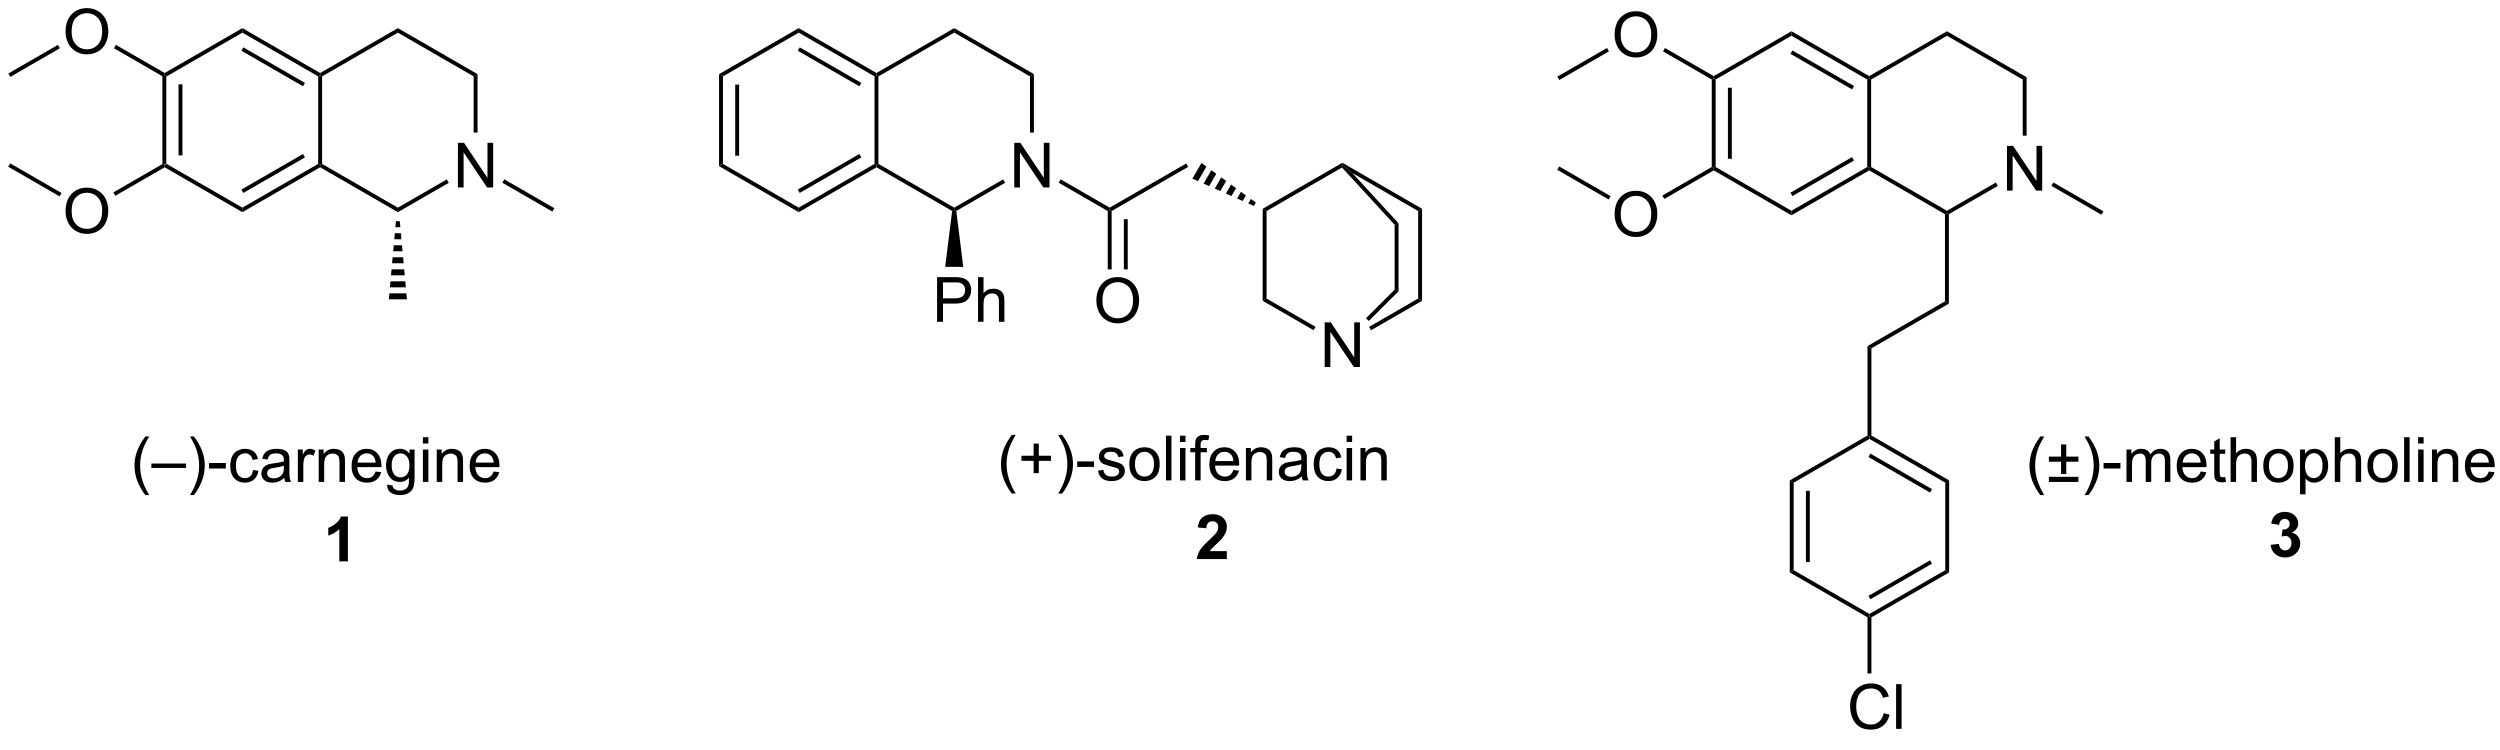 <?xml version="1.0" encoding="UTF-8"?>
<!DOCTYPE svg PUBLIC '-//W3C//DTD SVG 1.0//EN'
          'http://www.w3.org/TR/2001/REC-SVG-20010904/DTD/svg10.dtd'>
<svg stroke-dasharray="none" shape-rendering="auto" xmlns="http://www.w3.org/2000/svg" font-family="'Dialog'" text-rendering="auto" width="90" fill-opacity="1" color-interpolation="auto" color-rendering="auto" preserveAspectRatio="xMidYMid meet" font-size="12px" viewBox="0 0 90 27" fill="black" xmlns:xlink="http://www.w3.org/1999/xlink" stroke="black" image-rendering="auto" stroke-miterlimit="10" stroke-linecap="square" stroke-linejoin="miter" font-style="normal" stroke-width="1" height="27" stroke-dashoffset="0" font-weight="normal" stroke-opacity="1"
><!--Generated by the Batik Graphics2D SVG Generator--><defs id="genericDefs"
  /><g
  ><defs id="defs1"
    ><clipPath clipPathUnits="userSpaceOnUse" id="clipPath1"
      ><path d="M0.646 1.611 L330.314 1.611 L330.314 98.691 L0.646 98.691 L0.646 1.611 Z"
      /></clipPath
      ><clipPath clipPathUnits="userSpaceOnUse" id="clipPath2"
      ><path d="M114.555 99.046 L114.555 193.427 L435.057 193.427 L435.057 99.046 Z"
      /></clipPath
    ></defs
    ><g transform="scale(0.273,0.273) translate(-0.646,-1.611) matrix(1.029,0,0,1.029,-117.186,-100.268)"
    ><path d="M135.321 108.766 L135.571 108.621 L135.821 108.766 L135.821 119.977 L135.571 120.121 L135.321 119.977 ZM137.391 109.817 L137.391 118.926 L137.891 118.926 L137.891 109.817 Z" stroke="none" clip-path="url(#clipPath2)"
    /></g
    ><g transform="matrix(0.281,0,0,0.281,-32.168,-27.813)"
    ><path d="M135.571 120.41 L135.571 120.121 L135.821 119.977 L145.53 125.583 L145.53 126.16 Z" stroke="none" clip-path="url(#clipPath2)"
    /></g
    ><g transform="matrix(0.281,0,0,0.281,-32.168,-27.813)"
    ><path d="M145.53 126.16 L145.53 125.583 L155.24 119.977 L155.49 120.121 L155.49 120.41 ZM145.655 123.698 L153.545 119.143 L153.295 118.71 L145.405 123.265 Z" stroke="none" clip-path="url(#clipPath2)"
    /></g
    ><g transform="matrix(0.281,0,0,0.281,-32.168,-27.813)"
    ><path d="M155.74 119.977 L155.49 120.121 L155.24 119.977 L155.24 108.766 L155.49 108.621 L155.74 108.766 Z" stroke="none" clip-path="url(#clipPath2)"
    /></g
    ><g transform="matrix(0.281,0,0,0.281,-32.168,-27.813)"
    ><path d="M155.49 108.333 L155.49 108.621 L155.24 108.766 L145.53 103.16 L145.53 102.583 ZM153.545 109.6 L145.655 105.045 L145.405 105.478 L153.295 110.033 Z" stroke="none" clip-path="url(#clipPath2)"
    /></g
    ><g transform="matrix(0.281,0,0,0.281,-32.168,-27.813)"
    ><path d="M145.53 102.583 L145.53 103.16 L135.821 108.766 L135.571 108.621 L135.571 108.333 Z" stroke="none" clip-path="url(#clipPath2)"
    /></g
    ><g transform="matrix(0.281,0,0,0.281,-32.168,-27.813)"
    ><path d="M173.143 122.996 L173.143 117.27 L173.921 117.27 L176.929 121.765 L176.929 117.27 L177.656 117.27 L177.656 122.996 L176.877 122.996 L173.869 118.496 L173.869 122.996 L173.143 122.996 Z" stroke="none" clip-path="url(#clipPath2)"
    /></g
    ><g transform="matrix(0.281,0,0,0.281,-32.168,-27.813)"
    ><path d="M155.49 120.41 L155.49 120.121 L155.74 119.977 L165.449 125.583 L165.449 126.16 Z" stroke="none" clip-path="url(#clipPath2)"
    /></g
    ><g transform="matrix(0.281,0,0,0.281,-32.168,-27.813)"
    ><path d="M165.449 126.16 L165.449 125.583 L171.718 121.963 L171.968 122.397 Z" stroke="none" clip-path="url(#clipPath2)"
    /></g
    ><g transform="matrix(0.281,0,0,0.281,-32.168,-27.813)"
    ><path d="M175.658 115.962 L175.158 115.962 L175.158 108.766 L175.658 108.477 Z" stroke="none" clip-path="url(#clipPath2)"
    /></g
    ><g transform="matrix(0.281,0,0,0.281,-32.168,-27.813)"
    ><path d="M175.658 108.477 L175.158 108.766 L165.449 103.16 L165.449 102.583 Z" stroke="none" clip-path="url(#clipPath2)"
    /></g
    ><g transform="matrix(0.281,0,0,0.281,-32.168,-27.813)"
    ><path d="M165.449 102.583 L165.449 103.16 L155.74 108.766 L155.49 108.621 L155.49 108.333 Z" stroke="none" clip-path="url(#clipPath2)"
    /></g
    ><g transform="matrix(0.281,0,0,0.281,-32.168,-27.813)"
    ><path d="M178.833 122.388 L179.083 121.954 L185.493 125.655 L185.243 126.088 Z" stroke="none" clip-path="url(#clipPath2)"
    /></g
    ><g transform="matrix(0.281,0,0,0.281,-32.168,-27.813)"
    ><path d="M122.875 103.057 Q122.875 101.63 123.641 100.826 Q124.406 100.018 125.617 100.018 Q126.409 100.018 127.044 100.398 Q127.682 100.776 128.016 101.453 Q128.351 102.13 128.351 102.99 Q128.351 103.862 128 104.549 Q127.648 105.237 127.002 105.591 Q126.359 105.945 125.612 105.945 Q124.805 105.945 124.167 105.555 Q123.531 105.162 123.203 104.487 Q122.875 103.81 122.875 103.057 ZM123.656 103.068 Q123.656 104.104 124.211 104.701 Q124.768 105.294 125.609 105.294 Q126.463 105.294 127.016 104.693 Q127.57 104.091 127.57 102.987 Q127.57 102.287 127.333 101.766 Q127.096 101.245 126.641 100.958 Q126.187 100.669 125.62 100.669 Q124.815 100.669 124.234 101.224 Q123.656 101.776 123.656 103.068 Z" stroke="none" clip-path="url(#clipPath2)"
    /></g
    ><g transform="matrix(0.281,0,0,0.281,-32.168,-27.813)"
    ><path d="M135.571 108.333 L135.571 108.621 L135.321 108.766 L129.079 105.162 L129.329 104.729 Z" stroke="none" clip-path="url(#clipPath2)"
    /></g
    ><g transform="matrix(0.281,0,0,0.281,-32.168,-27.813)"
    ><path d="M122.875 126.057 Q122.875 124.63 123.641 123.826 Q124.406 123.018 125.617 123.018 Q126.409 123.018 127.044 123.398 Q127.682 123.776 128.016 124.453 Q128.351 125.13 128.351 125.99 Q128.351 126.862 128 127.549 Q127.648 128.237 127.002 128.591 Q126.359 128.945 125.612 128.945 Q124.805 128.945 124.167 128.555 Q123.531 128.161 123.203 127.487 Q122.875 126.81 122.875 126.057 ZM123.656 126.068 Q123.656 127.104 124.211 127.701 Q124.768 128.294 125.609 128.294 Q126.463 128.294 127.016 127.693 Q127.57 127.091 127.57 125.987 Q127.57 125.287 127.333 124.766 Q127.096 124.245 126.641 123.958 Q126.187 123.669 125.62 123.669 Q124.815 123.669 124.234 124.224 Q123.656 124.776 123.656 126.068 Z" stroke="none" clip-path="url(#clipPath2)"
    /></g
    ><g transform="matrix(0.281,0,0,0.281,-32.168,-27.813)"
    ><path d="M135.321 119.977 L135.571 120.121 L135.571 120.41 L129.244 124.063 L128.994 123.63 Z" stroke="none" clip-path="url(#clipPath2)"
    /></g
    ><g transform="matrix(0.281,0,0,0.281,-32.168,-27.813)"
    ><path d="M121.9 104.726 L122.15 105.159 L115.794 108.828 L115.544 108.395 Z" stroke="none" clip-path="url(#clipPath2)"
    /></g
    ><g transform="matrix(0.281,0,0,0.281,-32.168,-27.813)"
    ><path d="M122.359 123.705 L122.109 124.138 L115.528 120.338 L115.778 119.905 Z" stroke="none" clip-path="url(#clipPath2)"
    /></g
    ><g transform="matrix(0.281,0,0,0.281,-32.168,-27.813)"
    ><path d="M165.699 127.317 L165.769 128.087 L165.129 128.087 L165.199 127.317 ZM165.839 128.858 L165.909 129.628 L164.989 129.628 L165.059 128.858 ZM165.979 130.398 L166.049 131.169 L164.849 131.169 L164.919 130.398 ZM166.119 131.939 L166.189 132.709 L164.709 132.709 L164.779 131.939 ZM166.259 133.48 L166.329 134.25 L164.569 134.25 L164.639 133.48 ZM166.399 135.02 L166.469 135.791 L164.429 135.791 L164.499 135.02 ZM166.539 136.561 L166.609 137.331 L164.289 137.331 L164.359 136.561 Z" stroke="none" clip-path="url(#clipPath2)"
    /></g
    ><g transform="matrix(0.281,0,0,0.281,-32.168,-27.813)"
    ><path d="M133.094 162.405 Q132.51 161.671 132.107 160.687 Q131.706 159.7 131.706 158.645 Q131.706 157.715 132.008 156.864 Q132.359 155.877 133.094 154.895 L133.596 154.895 Q133.125 155.708 132.971 156.056 Q132.734 156.596 132.596 157.181 Q132.43 157.911 132.43 158.65 Q132.43 160.528 133.596 162.405 L133.094 162.405 ZM133.87 158.931 L133.87 158.364 L138.32 158.364 L138.32 158.931 L133.87 158.931 ZM139.324 162.405 L138.819 162.405 Q139.988 160.528 139.988 158.65 Q139.988 157.916 139.819 157.192 Q139.686 156.606 139.449 156.067 Q139.296 155.715 138.819 154.895 L139.324 154.895 Q140.059 155.877 140.41 156.864 Q140.71 157.715 140.71 158.645 Q140.71 159.7 140.306 160.687 Q139.902 161.671 139.324 162.405 ZM141.254 159.002 L141.254 158.293 L143.413 158.293 L143.413 159.002 L141.254 159.002 ZM146.897 159.2 L147.59 159.291 Q147.475 160.005 147.009 160.411 Q146.543 160.814 145.863 160.814 Q145.012 160.814 144.493 160.257 Q143.975 159.7 143.975 158.661 Q143.975 157.989 144.197 157.486 Q144.421 156.981 144.876 156.731 Q145.332 156.478 145.866 156.478 Q146.543 156.478 146.973 156.82 Q147.402 157.161 147.522 157.791 L146.84 157.895 Q146.741 157.478 146.493 157.268 Q146.246 157.056 145.894 157.056 Q145.363 157.056 145.03 157.437 Q144.699 157.817 144.699 158.643 Q144.699 159.478 145.019 159.859 Q145.34 160.236 145.855 160.236 Q146.269 160.236 146.546 159.984 Q146.824 159.728 146.897 159.2 ZM150.897 160.208 Q150.506 160.541 150.144 160.679 Q149.785 160.814 149.371 160.814 Q148.686 160.814 148.319 160.481 Q147.952 160.145 147.952 159.627 Q147.952 159.322 148.09 159.07 Q148.23 158.817 148.454 158.666 Q148.678 158.512 148.96 158.434 Q149.168 158.38 149.585 158.33 Q150.436 158.228 150.84 158.088 Q150.842 157.942 150.842 157.903 Q150.842 157.473 150.644 157.299 Q150.374 157.059 149.842 157.059 Q149.348 157.059 149.111 157.234 Q148.874 157.408 148.762 157.848 L148.074 157.755 Q148.168 157.314 148.381 157.043 Q148.598 156.77 149.004 156.624 Q149.41 156.478 149.944 156.478 Q150.475 156.478 150.806 156.603 Q151.139 156.728 151.296 156.918 Q151.452 157.106 151.514 157.395 Q151.551 157.575 151.551 158.043 L151.551 158.981 Q151.551 159.963 151.595 160.223 Q151.639 160.481 151.772 160.721 L151.038 160.721 Q150.928 160.502 150.897 160.208 ZM150.84 158.637 Q150.457 158.793 149.691 158.903 Q149.256 158.965 149.077 159.043 Q148.897 159.122 148.798 159.273 Q148.702 159.424 148.702 159.606 Q148.702 159.887 148.915 160.075 Q149.129 160.262 149.538 160.262 Q149.944 160.262 150.259 160.085 Q150.577 159.908 150.725 159.598 Q150.84 159.361 150.84 158.895 L150.84 158.637 ZM152.633 160.721 L152.633 156.572 L153.266 156.572 L153.266 157.2 Q153.508 156.76 153.711 156.619 Q153.917 156.478 154.164 156.478 Q154.518 156.478 154.885 156.705 L154.643 157.356 Q154.385 157.205 154.127 157.205 Q153.898 157.205 153.714 157.343 Q153.531 157.481 153.453 157.728 Q153.336 158.103 153.336 158.549 L153.336 160.721 L152.633 160.721 ZM155.305 160.721 L155.305 156.572 L155.937 156.572 L155.937 157.161 Q156.393 156.478 157.258 156.478 Q157.633 156.478 157.945 156.614 Q158.26 156.747 158.417 156.965 Q158.573 157.184 158.635 157.486 Q158.674 157.681 158.674 158.168 L158.674 160.721 L157.971 160.721 L157.971 158.197 Q157.971 157.768 157.888 157.554 Q157.807 157.34 157.599 157.215 Q157.391 157.088 157.109 157.088 Q156.659 157.088 156.333 157.374 Q156.008 157.658 156.008 158.455 L156.008 160.721 L155.305 160.721 ZM162.592 159.385 L163.319 159.473 Q163.147 160.111 162.681 160.463 Q162.217 160.814 161.496 160.814 Q160.585 160.814 160.051 160.255 Q159.519 159.692 159.519 158.681 Q159.519 157.635 160.059 157.056 Q160.598 156.478 161.457 156.478 Q162.288 156.478 162.814 157.046 Q163.342 157.611 163.342 158.637 Q163.342 158.7 163.34 158.825 L160.246 158.825 Q160.285 159.51 160.631 159.874 Q160.98 160.236 161.499 160.236 Q161.887 160.236 162.16 160.033 Q162.434 159.83 162.592 159.385 ZM160.285 158.247 L162.6 158.247 Q162.553 157.723 162.335 157.463 Q161.999 157.056 161.465 157.056 Q160.98 157.056 160.65 157.382 Q160.319 157.705 160.285 158.247 ZM164.073 161.064 L164.758 161.166 Q164.799 161.484 164.995 161.627 Q165.258 161.822 165.711 161.822 Q166.198 161.822 166.464 161.627 Q166.729 161.431 166.823 161.08 Q166.877 160.866 166.875 160.176 Q166.414 160.721 165.726 160.721 Q164.87 160.721 164.401 160.103 Q163.932 159.486 163.932 158.622 Q163.932 158.028 164.146 157.528 Q164.362 157.025 164.771 156.752 Q165.18 156.478 165.729 156.478 Q166.464 156.478 166.94 157.072 L166.94 156.572 L167.589 156.572 L167.589 160.158 Q167.589 161.127 167.391 161.53 Q167.195 161.937 166.766 162.171 Q166.339 162.405 165.714 162.405 Q164.971 162.405 164.513 162.07 Q164.057 161.736 164.073 161.064 ZM164.656 158.572 Q164.656 159.387 164.979 159.762 Q165.305 160.137 165.792 160.137 Q166.276 160.137 166.604 159.765 Q166.932 159.393 166.932 158.596 Q166.932 157.833 166.594 157.447 Q166.258 157.059 165.781 157.059 Q165.312 157.059 164.984 157.442 Q164.656 157.822 164.656 158.572 ZM168.655 155.801 L168.655 154.994 L169.358 154.994 L169.358 155.801 L168.655 155.801 ZM168.655 160.721 L168.655 156.572 L169.358 156.572 L169.358 160.721 L168.655 160.721 ZM170.43 160.721 L170.43 156.572 L171.062 156.572 L171.062 157.161 Q171.518 156.478 172.383 156.478 Q172.758 156.478 173.07 156.614 Q173.385 156.747 173.542 156.965 Q173.698 157.184 173.76 157.486 Q173.799 157.681 173.799 158.168 L173.799 160.721 L173.096 160.721 L173.096 158.197 Q173.096 157.768 173.013 157.554 Q172.932 157.34 172.724 157.215 Q172.516 157.088 172.234 157.088 Q171.784 157.088 171.458 157.374 Q171.133 157.658 171.133 158.455 L171.133 160.721 L170.43 160.721 ZM177.717 159.385 L178.444 159.473 Q178.272 160.111 177.806 160.463 Q177.342 160.814 176.621 160.814 Q175.71 160.814 175.176 160.255 Q174.644 159.692 174.644 158.681 Q174.644 157.635 175.184 157.056 Q175.723 156.478 176.582 156.478 Q177.413 156.478 177.939 157.046 Q178.467 157.611 178.467 158.637 Q178.467 158.7 178.465 158.825 L175.371 158.825 Q175.41 159.51 175.756 159.874 Q176.105 160.236 176.624 160.236 Q177.012 160.236 177.285 160.033 Q177.559 159.83 177.717 159.385 ZM175.41 158.247 L177.725 158.247 Q177.678 157.723 177.46 157.463 Q177.124 157.056 176.59 157.056 Q176.105 157.056 175.775 157.382 Q175.444 157.705 175.41 158.247 Z" stroke="none" clip-path="url(#clipPath2)"
    /></g
    ><g transform="matrix(0.281,0,0,0.281,-32.168,-27.813)"
    ><path d="M333.776 109.165 L334.026 109.021 L334.276 109.165 L334.276 120.376 L334.026 120.521 L333.776 120.376 ZM335.846 110.216 L335.846 119.326 L336.346 119.326 L336.346 110.216 Z" stroke="none" clip-path="url(#clipPath2)"
    /></g
    ><g transform="matrix(0.281,0,0,0.281,-32.168,-27.813)"
    ><path d="M334.026 120.809 L334.026 120.521 L334.276 120.376 L343.985 125.982 L343.985 126.559 Z" stroke="none" clip-path="url(#clipPath2)"
    /></g
    ><g transform="matrix(0.281,0,0,0.281,-32.168,-27.813)"
    ><path d="M343.985 126.559 L343.985 125.982 L353.695 120.376 L353.945 120.521 L353.945 120.809 ZM344.11 124.097 L352 119.542 L351.75 119.109 L343.86 123.664 Z" stroke="none" clip-path="url(#clipPath2)"
    /></g
    ><g transform="matrix(0.281,0,0,0.281,-32.168,-27.813)"
    ><path d="M354.195 120.376 L353.945 120.521 L353.695 120.376 L353.695 109.165 L353.945 109.021 L354.195 109.165 Z" stroke="none" clip-path="url(#clipPath2)"
    /></g
    ><g transform="matrix(0.281,0,0,0.281,-32.168,-27.813)"
    ><path d="M353.945 108.732 L353.945 109.021 L353.695 109.165 L343.985 103.559 L343.985 102.982 ZM352 109.999 L344.11 105.444 L343.86 105.877 L351.75 110.432 Z" stroke="none" clip-path="url(#clipPath2)"
    /></g
    ><g transform="matrix(0.281,0,0,0.281,-32.168,-27.813)"
    ><path d="M343.985 102.982 L343.985 103.559 L334.276 109.165 L334.026 109.021 L334.026 108.732 Z" stroke="none" clip-path="url(#clipPath2)"
    /></g
    ><g transform="matrix(0.281,0,0,0.281,-32.168,-27.813)"
    ><path d="M371.598 123.396 L371.598 117.669 L372.376 117.669 L375.384 122.164 L375.384 117.669 L376.111 117.669 L376.111 123.396 L375.332 123.396 L372.324 118.896 L372.324 123.396 L371.598 123.396 Z" stroke="none" clip-path="url(#clipPath2)"
    /></g
    ><g transform="matrix(0.281,0,0,0.281,-32.168,-27.813)"
    ><path d="M353.945 120.809 L353.945 120.521 L354.195 120.376 L363.904 125.982 L363.904 126.271 L363.654 126.415 Z" stroke="none" clip-path="url(#clipPath2)"
    /></g
    ><g transform="matrix(0.281,0,0,0.281,-32.168,-27.813)"
    ><path d="M364.154 126.415 L363.904 126.271 L363.904 125.982 L370.173 122.363 L370.423 122.796 Z" stroke="none" clip-path="url(#clipPath2)"
    /></g
    ><g transform="matrix(0.281,0,0,0.281,-32.168,-27.813)"
    ><path d="M374.113 116.361 L373.613 116.361 L373.613 109.165 L374.113 108.876 Z" stroke="none" clip-path="url(#clipPath2)"
    /></g
    ><g transform="matrix(0.281,0,0,0.281,-32.168,-27.813)"
    ><path d="M374.113 108.876 L373.613 109.165 L363.904 103.559 L363.904 102.982 Z" stroke="none" clip-path="url(#clipPath2)"
    /></g
    ><g transform="matrix(0.281,0,0,0.281,-32.168,-27.813)"
    ><path d="M363.904 102.982 L363.904 103.559 L354.195 109.165 L353.945 109.021 L353.945 108.732 Z" stroke="none" clip-path="url(#clipPath2)"
    /></g
    ><g transform="matrix(0.281,0,0,0.281,-32.168,-27.813)"
    ><path d="M377.288 122.787 L377.538 122.354 L383.948 126.054 L383.698 126.487 Z" stroke="none" clip-path="url(#clipPath2)"
    /></g
    ><g transform="matrix(0.281,0,0,0.281,-32.168,-27.813)"
    ><path d="M321.33 103.457 Q321.33 102.029 322.096 101.225 Q322.861 100.418 324.072 100.418 Q324.864 100.418 325.499 100.798 Q326.137 101.175 326.471 101.853 Q326.806 102.529 326.806 103.389 Q326.806 104.261 326.455 104.949 Q326.103 105.636 325.457 105.99 Q324.814 106.345 324.067 106.345 Q323.26 106.345 322.622 105.954 Q321.986 105.561 321.658 104.886 Q321.33 104.209 321.33 103.457 ZM322.111 103.467 Q322.111 104.504 322.666 105.1 Q323.223 105.694 324.064 105.694 Q324.918 105.694 325.471 105.092 Q326.025 104.49 326.025 103.386 Q326.025 102.686 325.788 102.165 Q325.551 101.644 325.096 101.358 Q324.642 101.069 324.075 101.069 Q323.27 101.069 322.689 101.623 Q322.111 102.175 322.111 103.467 Z" stroke="none" clip-path="url(#clipPath2)"
    /></g
    ><g transform="matrix(0.281,0,0,0.281,-32.168,-27.813)"
    ><path d="M334.026 108.732 L334.026 109.021 L333.776 109.165 L327.534 105.561 L327.784 105.128 Z" stroke="none" clip-path="url(#clipPath2)"
    /></g
    ><g transform="matrix(0.281,0,0,0.281,-32.168,-27.813)"
    ><path d="M321.33 126.457 Q321.33 125.029 322.096 124.225 Q322.861 123.418 324.072 123.418 Q324.864 123.418 325.499 123.798 Q326.137 124.175 326.471 124.853 Q326.806 125.529 326.806 126.389 Q326.806 127.261 326.455 127.949 Q326.103 128.636 325.457 128.99 Q324.814 129.345 324.067 129.345 Q323.26 129.345 322.622 128.954 Q321.986 128.561 321.658 127.886 Q321.33 127.209 321.33 126.457 ZM322.111 126.467 Q322.111 127.504 322.666 128.1 Q323.223 128.694 324.064 128.694 Q324.918 128.694 325.471 128.092 Q326.025 127.49 326.025 126.386 Q326.025 125.686 325.788 125.165 Q325.551 124.644 325.096 124.358 Q324.642 124.069 324.075 124.069 Q323.27 124.069 322.689 124.623 Q322.111 125.175 322.111 126.467 Z" stroke="none" clip-path="url(#clipPath2)"
    /></g
    ><g transform="matrix(0.281,0,0,0.281,-32.168,-27.813)"
    ><path d="M333.776 120.376 L334.026 120.521 L334.026 120.809 L327.699 124.462 L327.449 124.029 Z" stroke="none" clip-path="url(#clipPath2)"
    /></g
    ><g transform="matrix(0.281,0,0,0.281,-32.168,-27.813)"
    ><path d="M320.355 105.125 L320.605 105.558 L314.249 109.228 L313.999 108.795 Z" stroke="none" clip-path="url(#clipPath2)"
    /></g
    ><g transform="matrix(0.281,0,0,0.281,-32.168,-27.813)"
    ><path d="M320.815 124.104 L320.565 124.537 L313.983 120.737 L314.233 120.304 Z" stroke="none" clip-path="url(#clipPath2)"
    /></g
    ><g transform="matrix(0.281,0,0,0.281,-32.168,-27.813)"
    ><path d="M363.654 126.415 L363.904 126.271 L364.154 126.415 L364.154 137.875 L363.654 137.586 Z" stroke="none" clip-path="url(#clipPath2)"
    /></g
    ><g transform="matrix(0.281,0,0,0.281,-32.168,-27.813)"
    ><path d="M363.654 137.586 L364.154 137.875 L354.229 143.605 L353.729 143.316 Z" stroke="none" clip-path="url(#clipPath2)"
    /></g
    ><g transform="matrix(0.281,0,0,0.281,-32.168,-27.813)"
    ><path d="M353.729 143.316 L354.229 143.605 L354.229 154.776 L353.979 154.921 L353.729 154.776 Z" stroke="none" clip-path="url(#clipPath2)"
    /></g
    ><g transform="matrix(0.281,0,0,0.281,-32.168,-27.813)"
    ><path d="M353.979 155.209 L353.979 154.921 L354.229 154.776 L364.189 160.526 L363.689 160.815 ZM353.854 157.528 L361.744 162.083 L361.994 161.649 L354.104 157.095 Z" stroke="none" clip-path="url(#clipPath2)"
    /></g
    ><g transform="matrix(0.281,0,0,0.281,-32.168,-27.813)"
    ><path d="M363.689 160.815 L364.189 160.526 L364.189 172.315 L363.689 172.026 Z" stroke="none" clip-path="url(#clipPath2)"
    /></g
    ><g transform="matrix(0.281,0,0,0.281,-32.168,-27.813)"
    ><path d="M363.689 172.026 L364.189 172.315 L354.229 178.065 L353.979 177.921 L353.979 177.632 ZM361.744 170.759 L353.854 175.314 L354.104 175.747 L361.994 171.192 Z" stroke="none" clip-path="url(#clipPath2)"
    /></g
    ><g transform="matrix(0.281,0,0,0.281,-32.168,-27.813)"
    ><path d="M353.979 177.632 L353.979 177.921 L353.729 178.065 L343.77 172.315 L344.27 172.026 Z" stroke="none" clip-path="url(#clipPath2)"
    /></g
    ><g transform="matrix(0.281,0,0,0.281,-32.168,-27.813)"
    ><path d="M344.27 172.026 L343.77 172.315 L343.77 160.526 L344.27 160.815 ZM346.34 170.976 L346.34 161.866 L345.84 161.866 L345.84 170.976 Z" stroke="none" clip-path="url(#clipPath2)"
    /></g
    ><g transform="matrix(0.281,0,0,0.281,-32.168,-27.813)"
    ><path d="M344.27 160.815 L343.77 160.526 L353.729 154.776 L353.979 154.921 L353.979 155.209 Z" stroke="none" clip-path="url(#clipPath2)"
    /></g
    ><g transform="matrix(0.281,0,0,0.281,-32.168,-27.813)"
    ><path d="M355.807 190.348 L356.565 190.538 Q356.328 191.473 355.709 191.965 Q355.089 192.455 354.195 192.455 Q353.268 192.455 352.688 192.077 Q352.11 191.7 351.805 190.986 Q351.503 190.27 351.503 189.45 Q351.503 188.554 351.844 187.89 Q352.188 187.223 352.818 186.877 Q353.448 186.53 354.206 186.53 Q355.065 186.53 355.651 186.968 Q356.237 187.405 356.469 188.2 L355.721 188.374 Q355.524 187.749 355.143 187.465 Q354.766 187.179 354.19 187.179 Q353.531 187.179 353.086 187.496 Q352.643 187.812 352.464 188.345 Q352.284 188.879 352.284 189.444 Q352.284 190.176 352.498 190.72 Q352.711 191.265 353.159 191.536 Q353.61 191.804 354.133 191.804 Q354.768 191.804 355.209 191.437 Q355.651 191.069 355.807 190.348 ZM357.395 192.356 L357.395 186.629 L358.098 186.629 L358.098 192.356 L357.395 192.356 Z" stroke="none" clip-path="url(#clipPath2)"
    /></g
    ><g transform="matrix(0.281,0,0,0.281,-32.168,-27.813)"
    ><path d="M353.729 178.065 L353.979 177.921 L354.229 178.065 L354.229 185.257 L353.729 185.257 Z" stroke="none" clip-path="url(#clipPath2)"
    /></g
    ><g transform="matrix(0.281,0,0,0.281,-32.168,-27.813)"
    ><path d="M375.872 162.405 Q375.288 161.671 374.885 160.687 Q374.483 159.7 374.483 158.645 Q374.483 157.715 374.786 156.864 Q375.137 155.877 375.872 154.895 L376.374 154.895 Q375.903 155.708 375.749 156.056 Q375.512 156.596 375.374 157.181 Q375.207 157.911 375.207 158.65 Q375.207 160.528 376.374 162.405 L375.872 162.405 ZM378.528 159.705 L378.528 158.13 L376.968 158.13 L376.968 157.478 L378.528 157.478 L378.528 155.918 L379.192 155.918 L379.192 157.478 L380.749 157.478 L380.749 158.13 L379.192 158.13 L379.192 159.705 L378.528 159.705 ZM380.749 160.721 L376.968 160.721 L376.968 160.064 L380.749 160.064 L380.749 160.721 ZM382.043 162.405 L381.538 162.405 Q382.707 160.528 382.707 158.65 Q382.707 157.916 382.538 157.192 Q382.405 156.606 382.168 156.067 Q382.015 155.715 381.538 154.895 L382.043 154.895 Q382.778 155.877 383.129 156.864 Q383.429 157.715 383.429 158.645 Q383.429 159.7 383.025 160.687 Q382.622 161.671 382.043 162.405 ZM383.973 159.002 L383.973 158.293 L386.132 158.293 L386.132 159.002 L383.973 159.002 ZM386.911 160.721 L386.911 156.572 L387.538 156.572 L387.538 157.153 Q387.733 156.848 388.056 156.663 Q388.382 156.478 388.796 156.478 Q389.257 156.478 389.551 156.671 Q389.848 156.861 389.968 157.205 Q390.46 156.478 391.249 156.478 Q391.866 156.478 392.197 156.82 Q392.53 157.161 392.53 157.872 L392.53 160.721 L391.832 160.721 L391.832 158.106 Q391.832 157.684 391.762 157.499 Q391.694 157.314 391.515 157.202 Q391.335 157.088 391.093 157.088 Q390.655 157.088 390.366 157.38 Q390.077 157.668 390.077 158.309 L390.077 160.721 L389.374 160.721 L389.374 158.025 Q389.374 157.556 389.202 157.322 Q389.03 157.088 388.64 157.088 Q388.343 157.088 388.09 157.244 Q387.84 157.4 387.726 157.702 Q387.614 158.002 387.614 158.567 L387.614 160.721 L386.911 160.721 ZM396.413 159.385 L397.14 159.473 Q396.968 160.111 396.502 160.463 Q396.038 160.814 395.317 160.814 Q394.405 160.814 393.872 160.255 Q393.34 159.692 393.34 158.681 Q393.34 157.635 393.879 157.056 Q394.418 156.478 395.278 156.478 Q396.108 156.478 396.635 157.046 Q397.163 157.611 397.163 158.637 Q397.163 158.7 397.161 158.825 L394.067 158.825 Q394.106 159.51 394.452 159.874 Q394.801 160.236 395.319 160.236 Q395.707 160.236 395.981 160.033 Q396.254 159.83 396.413 159.385 ZM394.106 158.247 L396.421 158.247 Q396.374 157.723 396.155 157.463 Q395.819 157.056 395.286 157.056 Q394.801 157.056 394.471 157.382 Q394.14 157.705 394.106 158.247 ZM399.558 160.09 L399.659 160.713 Q399.362 160.775 399.128 160.775 Q398.745 160.775 398.534 160.655 Q398.323 160.533 398.237 160.335 Q398.151 160.137 398.151 159.505 L398.151 157.119 L397.636 157.119 L397.636 156.572 L398.151 156.572 L398.151 155.543 L398.852 155.122 L398.852 156.572 L399.558 156.572 L399.558 157.119 L398.852 157.119 L398.852 159.543 Q398.852 159.846 398.888 159.931 Q398.925 160.018 399.008 160.07 Q399.094 160.119 399.25 160.119 Q399.368 160.119 399.558 160.09 ZM400.247 160.721 L400.247 154.994 L400.95 154.994 L400.95 157.049 Q401.442 156.478 402.192 156.478 Q402.653 156.478 402.991 156.661 Q403.332 156.84 403.478 157.161 Q403.624 157.481 403.624 158.09 L403.624 160.721 L402.921 160.721 L402.921 158.09 Q402.921 157.564 402.692 157.325 Q402.465 157.083 402.046 157.083 Q401.733 157.083 401.457 157.247 Q401.184 157.408 401.067 157.687 Q400.95 157.963 400.95 158.45 L400.95 160.721 L400.247 160.721 ZM404.433 158.645 Q404.433 157.494 405.073 156.939 Q405.61 156.478 406.378 156.478 Q407.235 156.478 407.776 157.038 Q408.321 157.598 408.321 158.588 Q408.321 159.387 408.079 159.848 Q407.839 160.306 407.381 160.562 Q406.922 160.814 406.378 160.814 Q405.508 160.814 404.969 160.257 Q404.433 159.697 404.433 158.645 ZM405.157 158.645 Q405.157 159.442 405.503 159.84 Q405.852 160.236 406.378 160.236 Q406.901 160.236 407.248 159.838 Q407.597 159.439 407.597 158.622 Q407.597 157.853 407.248 157.458 Q406.899 157.059 406.378 157.059 Q405.852 157.059 405.503 157.455 Q405.157 157.848 405.157 158.645 ZM409.145 162.312 L409.145 156.572 L409.786 156.572 L409.786 157.111 Q410.012 156.793 410.296 156.637 Q410.582 156.478 410.989 156.478 Q411.52 156.478 411.926 156.752 Q412.332 157.025 412.538 157.523 Q412.747 158.02 412.747 158.614 Q412.747 159.252 412.517 159.762 Q412.288 160.27 411.853 160.543 Q411.418 160.814 410.937 160.814 Q410.585 160.814 410.306 160.666 Q410.028 160.518 409.848 160.291 L409.848 162.312 L409.145 162.312 ZM409.78 158.668 Q409.78 159.471 410.103 159.853 Q410.429 160.236 410.89 160.236 Q411.358 160.236 411.692 159.84 Q412.028 159.442 412.028 158.611 Q412.028 157.817 411.7 157.424 Q411.374 157.028 410.921 157.028 Q410.473 157.028 410.127 157.45 Q409.78 157.869 409.78 158.668 ZM413.594 160.721 L413.594 154.994 L414.297 154.994 L414.297 157.049 Q414.789 156.478 415.539 156.478 Q416 156.478 416.339 156.661 Q416.68 156.84 416.826 157.161 Q416.972 157.481 416.972 158.09 L416.972 160.721 L416.269 160.721 L416.269 158.09 Q416.269 157.564 416.039 157.325 Q415.813 157.083 415.394 157.083 Q415.081 157.083 414.805 157.247 Q414.532 157.408 414.414 157.687 Q414.297 157.963 414.297 158.45 L414.297 160.721 L413.594 160.721 ZM417.78 158.645 Q417.78 157.494 418.421 156.939 Q418.957 156.478 419.726 156.478 Q420.582 156.478 421.124 157.038 Q421.668 157.598 421.668 158.588 Q421.668 159.387 421.426 159.848 Q421.187 160.306 420.728 160.562 Q420.27 160.814 419.726 160.814 Q418.856 160.814 418.317 160.257 Q417.78 159.697 417.78 158.645 ZM418.504 158.645 Q418.504 159.442 418.851 159.84 Q419.2 160.236 419.726 160.236 Q420.249 160.236 420.596 159.838 Q420.944 159.439 420.944 158.622 Q420.944 157.853 420.596 157.458 Q420.247 157.059 419.726 157.059 Q419.2 157.059 418.851 157.455 Q418.504 157.848 418.504 158.645 ZM422.477 160.721 L422.477 154.994 L423.18 154.994 L423.18 160.721 L422.477 160.721 ZM424.273 155.801 L424.273 154.994 L424.976 154.994 L424.976 155.801 L424.273 155.801 ZM424.273 160.721 L424.273 156.572 L424.976 156.572 L424.976 160.721 L424.273 160.721 ZM426.047 160.721 L426.047 156.572 L426.68 156.572 L426.68 157.161 Q427.136 156.478 428 156.478 Q428.375 156.478 428.688 156.614 Q429.003 156.747 429.159 156.965 Q429.315 157.184 429.378 157.486 Q429.417 157.681 429.417 158.168 L429.417 160.721 L428.714 160.721 L428.714 158.197 Q428.714 157.768 428.631 157.554 Q428.55 157.34 428.342 157.215 Q428.133 157.088 427.852 157.088 Q427.401 157.088 427.076 157.374 Q426.75 157.658 426.75 158.455 L426.75 160.721 L426.047 160.721 ZM433.335 159.385 L434.062 159.473 Q433.89 160.111 433.424 160.463 Q432.96 160.814 432.239 160.814 Q431.327 160.814 430.793 160.255 Q430.262 159.692 430.262 158.681 Q430.262 157.635 430.801 157.056 Q431.34 156.478 432.2 156.478 Q433.03 156.478 433.556 157.046 Q434.085 157.611 434.085 158.637 Q434.085 158.7 434.082 158.825 L430.989 158.825 Q431.028 159.51 431.374 159.874 Q431.723 160.236 432.241 160.236 Q432.629 160.236 432.903 160.033 Q433.176 159.83 433.335 159.385 ZM431.028 158.247 L433.343 158.247 Q433.296 157.723 433.077 157.463 Q432.741 157.056 432.207 157.056 Q431.723 157.056 431.392 157.382 Q431.062 157.705 431.028 158.247 Z" stroke="none" clip-path="url(#clipPath2)"
    /></g
    ><g transform="matrix(0.281,0,0,0.281,-32.168,-27.813)"
    ><path d="M206.597 108.477 L207.097 108.766 L207.097 119.977 L206.597 120.266 ZM208.667 109.817 L208.667 118.926 L209.167 118.926 L209.167 109.817 Z" stroke="none" clip-path="url(#clipPath2)"
    /></g
    ><g transform="matrix(0.281,0,0,0.281,-32.168,-27.813)"
    ><path d="M206.597 120.266 L207.097 119.977 L216.806 125.583 L216.806 126.16 Z" stroke="none" clip-path="url(#clipPath2)"
    /></g
    ><g transform="matrix(0.281,0,0,0.281,-32.168,-27.813)"
    ><path d="M216.806 126.16 L216.806 125.583 L226.516 119.977 L226.766 120.121 L226.766 120.41 ZM216.931 123.698 L224.821 119.143 L224.571 118.71 L216.681 123.265 Z" stroke="none" clip-path="url(#clipPath2)"
    /></g
    ><g transform="matrix(0.281,0,0,0.281,-32.168,-27.813)"
    ><path d="M227.016 119.977 L226.766 120.121 L226.516 119.977 L226.516 108.766 L226.766 108.621 L227.016 108.766 Z" stroke="none" clip-path="url(#clipPath2)"
    /></g
    ><g transform="matrix(0.281,0,0,0.281,-32.168,-27.813)"
    ><path d="M226.766 108.333 L226.766 108.621 L226.516 108.766 L216.806 103.16 L216.806 102.583 ZM224.821 109.6 L216.931 105.045 L216.681 105.478 L224.571 110.033 Z" stroke="none" clip-path="url(#clipPath2)"
    /></g
    ><g transform="matrix(0.281,0,0,0.281,-32.168,-27.813)"
    ><path d="M216.806 102.583 L216.806 103.16 L207.097 108.766 L206.597 108.477 Z" stroke="none" clip-path="url(#clipPath2)"
    /></g
    ><g transform="matrix(0.281,0,0,0.281,-32.168,-27.813)"
    ><path d="M244.419 122.996 L244.419 117.27 L245.197 117.27 L248.205 121.765 L248.205 117.27 L248.932 117.27 L248.932 122.996 L248.153 122.996 L245.145 118.496 L245.145 122.996 L244.419 122.996 Z" stroke="none" clip-path="url(#clipPath2)"
    /></g
    ><g transform="matrix(0.281,0,0,0.281,-32.168,-27.813)"
    ><path d="M226.766 120.41 L226.766 120.121 L227.016 119.977 L236.725 125.583 L236.725 125.871 L236.458 126.006 Z" stroke="none" clip-path="url(#clipPath2)"
    /></g
    ><g transform="matrix(0.281,0,0,0.281,-32.168,-27.813)"
    ><path d="M236.992 126.006 L236.725 125.871 L236.725 125.583 L242.994 121.963 L243.244 122.397 Z" stroke="none" clip-path="url(#clipPath2)"
    /></g
    ><g transform="matrix(0.281,0,0,0.281,-32.168,-27.813)"
    ><path d="M246.934 115.962 L246.434 115.962 L246.434 108.766 L246.934 108.477 Z" stroke="none" clip-path="url(#clipPath2)"
    /></g
    ><g transform="matrix(0.281,0,0,0.281,-32.168,-27.813)"
    ><path d="M246.934 108.477 L246.434 108.766 L236.725 103.16 L236.725 102.583 Z" stroke="none" clip-path="url(#clipPath2)"
    /></g
    ><g transform="matrix(0.281,0,0,0.281,-32.168,-27.813)"
    ><path d="M236.725 102.583 L236.725 103.16 L227.016 108.766 L226.766 108.621 L226.766 108.333 Z" stroke="none" clip-path="url(#clipPath2)"
    /></g
    ><g transform="matrix(0.281,0,0,0.281,-32.168,-27.813)"
    ><path d="M250.109 122.388 L250.359 121.954 L256.644 125.583 L256.644 125.871 L256.394 126.016 Z" stroke="none" clip-path="url(#clipPath2)"
    /></g
    ><g transform="matrix(0.281,0,0,0.281,-32.168,-27.813)"
    ><path d="M234.53 140.206 L234.53 134.48 L236.691 134.48 Q237.262 134.48 237.561 134.535 Q237.983 134.605 238.267 134.803 Q238.553 134.998 238.728 135.355 Q238.902 135.709 238.902 136.136 Q238.902 136.865 238.436 137.373 Q237.972 137.878 236.756 137.878 L235.288 137.878 L235.288 140.206 L234.53 140.206 ZM235.288 137.201 L236.769 137.201 Q237.504 137.201 237.811 136.928 Q238.121 136.654 238.121 136.16 Q238.121 135.8 237.939 135.545 Q237.756 135.287 237.459 135.206 Q237.269 135.154 236.754 135.154 L235.288 135.154 L235.288 137.201 ZM239.777 140.206 L239.777 134.48 L240.48 134.48 L240.48 136.535 Q240.972 135.964 241.722 135.964 Q242.183 135.964 242.522 136.147 Q242.863 136.326 243.009 136.647 Q243.155 136.967 243.155 137.576 L243.155 140.206 L242.452 140.206 L242.452 137.576 Q242.452 137.05 242.222 136.811 Q241.996 136.568 241.577 136.568 Q241.264 136.568 240.988 136.732 Q240.715 136.894 240.597 137.173 Q240.48 137.449 240.48 137.936 L240.48 140.206 L239.777 140.206 Z" stroke="none" clip-path="url(#clipPath2)"
    /></g
    ><g transform="matrix(0.281,0,0,0.281,-32.168,-27.813)"
    ><path d="M236.458 126.006 L236.725 125.871 L236.992 126.006 L237.885 133.172 L235.565 133.172 Z" stroke="none" clip-path="url(#clipPath2)"
    /></g
    ><g transform="matrix(0.281,0,0,0.281,-32.168,-27.813)"
    ><path d="M254.938 137.517 Q254.938 136.09 255.704 135.286 Q256.469 134.478 257.68 134.478 Q258.472 134.478 259.107 134.858 Q259.745 135.236 260.079 135.913 Q260.415 136.59 260.415 137.45 Q260.415 138.322 260.063 139.01 Q259.712 139.697 259.066 140.051 Q258.423 140.405 257.675 140.405 Q256.868 140.405 256.23 140.015 Q255.594 139.621 255.266 138.947 Q254.938 138.27 254.938 137.517 ZM255.719 137.528 Q255.719 138.564 256.274 139.161 Q256.831 139.754 257.673 139.754 Q258.527 139.754 259.079 139.153 Q259.633 138.551 259.633 137.447 Q259.633 136.746 259.397 136.226 Q259.159 135.705 258.704 135.418 Q258.251 135.129 257.683 135.129 Q256.878 135.129 256.298 135.684 Q255.719 136.236 255.719 137.528 Z" stroke="none" clip-path="url(#clipPath2)"
    /></g
    ><g transform="matrix(0.281,0,0,0.281,-32.168,-27.813)"
    ><path d="M256.394 126.016 L256.644 125.871 L256.894 126.016 L256.894 133.495 L256.394 133.495 ZM258.457 127.062 L258.457 133.495 L258.957 133.495 L258.957 127.062 Z" stroke="none" clip-path="url(#clipPath2)"
    /></g
    ><g transform="matrix(0.281,0,0,0.281,-32.168,-27.813)"
    ><path d="M256.894 126.016 L256.644 125.871 L256.644 125.583 L266.443 119.925 L266.693 120.358 Z" stroke="none" clip-path="url(#clipPath2)"
    /></g
    ><g transform="matrix(0.281,0,0,0.281,-32.168,-27.813)"
    ><path d="M268.4 119.86 L269.034 120.321 L267.956 122.187 L267.24 121.869 ZM269.667 120.782 L270.3 121.243 L269.388 122.822 L268.672 122.504 ZM270.933 121.704 L271.567 122.165 L270.82 123.458 L270.104 123.14 ZM272.2 122.626 L272.833 123.088 L272.252 124.094 L271.536 123.776 ZM273.466 123.549 L274.1 124.01 L273.684 124.729 L272.968 124.412 ZM274.733 124.471 L275.366 124.932 L275.116 125.365 L274.4 125.047 Z" stroke="none" clip-path="url(#clipPath2)"
    /></g
    ><g transform="matrix(0.281,0,0,0.281,-32.168,-27.813)"
    ><path d="M284.187 145.996 L284.187 140.27 L284.965 140.27 L287.973 144.765 L287.973 140.27 L288.7 140.27 L288.7 145.996 L287.921 145.996 L284.913 141.496 L284.913 145.996 L284.187 145.996 Z" stroke="none" clip-path="url(#clipPath2)"
    /></g
    ><g transform="matrix(0.281,0,0,0.281,-32.168,-27.813)"
    ><path d="M276.243 125.727 L276.743 126.016 L276.743 137.227 L276.243 137.516 Z" stroke="none" clip-path="url(#clipPath2)"
    /></g
    ><g transform="matrix(0.281,0,0,0.281,-32.168,-27.813)"
    ><path d="M276.243 137.516 L276.743 137.227 L283.012 140.846 L282.762 141.279 Z" stroke="none" clip-path="url(#clipPath2)"
    /></g
    ><g transform="matrix(0.281,0,0,0.281,-32.168,-27.813)"
    ><path d="M290.127 141.288 L289.877 140.855 L296.162 137.227 L296.662 137.516 Z" stroke="none" clip-path="url(#clipPath2)"
    /></g
    ><g transform="matrix(0.281,0,0,0.281,-32.168,-27.813)"
    ><path d="M296.662 137.516 L296.162 137.227 L296.162 126.016 L296.662 125.727 Z" stroke="none" clip-path="url(#clipPath2)"
    /></g
    ><g transform="matrix(0.281,0,0,0.281,-32.168,-27.813)"
    ><path d="M296.662 125.727 L296.162 126.016 L287.74 121.153 L286.452 120.121 L286.452 119.833 Z" stroke="none" clip-path="url(#clipPath2)"
    /></g
    ><g transform="matrix(0.281,0,0,0.281,-32.168,-27.813)"
    ><path d="M286.452 119.833 L286.452 120.121 L286.404 120.438 L276.743 126.016 L276.243 125.727 Z" stroke="none" clip-path="url(#clipPath2)"
    /></g
    ><g transform="matrix(0.281,0,0,0.281,-32.168,-27.813)"
    ><path d="M286.404 120.438 L286.452 120.121 L287.74 121.153 L293.65 127.587 L293.15 127.782 Z" stroke="none" clip-path="url(#clipPath2)"
    /></g
    ><g transform="matrix(0.281,0,0,0.281,-32.168,-27.813)"
    ><path d="M293.15 127.782 L293.65 127.587 L293.65 136.294 L293.15 136.086 Z" stroke="none" clip-path="url(#clipPath2)"
    /></g
    ><g transform="matrix(0.281,0,0,0.281,-32.168,-27.813)"
    ><path d="M293.15 136.086 L293.65 136.294 L289.837 140.097 L289.484 139.744 Z" stroke="none" clip-path="url(#clipPath2)"
    /></g
    ><g transform="matrix(0.281,0,0,0.281,-32.168,-27.813)"
    ><path d="M244.101 162.206 Q243.517 161.471 243.114 160.487 Q242.713 159.5 242.713 158.445 Q242.713 157.516 243.015 156.664 Q243.366 155.677 244.101 154.695 L244.603 154.695 Q244.132 155.508 243.978 155.857 Q243.741 156.396 243.603 156.982 Q243.437 157.711 243.437 158.451 Q243.437 160.328 244.603 162.206 L244.101 162.206 ZM246.898 159.594 L246.898 158.024 L245.338 158.024 L245.338 157.367 L246.898 157.367 L246.898 155.81 L247.562 155.81 L247.562 157.367 L249.119 157.367 L249.119 158.024 L247.562 158.024 L247.562 159.594 L246.898 159.594 ZM250.554 162.206 L250.049 162.206 Q251.218 160.328 251.218 158.451 Q251.218 157.716 251.049 156.992 Q250.916 156.406 250.679 155.867 Q250.525 155.516 250.049 154.695 L250.554 154.695 Q251.288 155.677 251.64 156.664 Q251.939 157.516 251.939 158.445 Q251.939 159.5 251.536 160.487 Q251.132 161.471 250.554 162.206 ZM252.483 158.802 L252.483 158.094 L254.642 158.094 L254.642 158.802 L252.483 158.802 ZM255.14 159.281 L255.835 159.172 Q255.892 159.591 256.161 159.815 Q256.429 160.036 256.908 160.036 Q257.392 160.036 257.627 159.839 Q257.861 159.641 257.861 159.375 Q257.861 159.138 257.655 159 Q257.51 158.906 256.937 158.763 Q256.163 158.568 255.864 158.424 Q255.564 158.281 255.411 158.031 Q255.257 157.779 255.257 157.474 Q255.257 157.195 255.382 156.961 Q255.51 156.724 255.728 156.568 Q255.892 156.445 256.176 156.362 Q256.46 156.279 256.783 156.279 Q257.273 156.279 257.64 156.419 Q258.01 156.56 258.184 156.799 Q258.361 157.039 258.429 157.443 L257.741 157.536 Q257.695 157.216 257.468 157.036 Q257.244 156.857 256.835 156.857 Q256.351 156.857 256.142 157.018 Q255.937 157.177 255.937 157.391 Q255.937 157.529 256.023 157.638 Q256.108 157.75 256.291 157.826 Q256.398 157.865 256.913 158.005 Q257.658 158.203 257.952 158.331 Q258.249 158.458 258.416 158.701 Q258.585 158.943 258.585 159.302 Q258.585 159.654 258.379 159.964 Q258.174 160.274 257.786 160.445 Q257.4 160.615 256.913 160.615 Q256.103 160.615 255.679 160.279 Q255.257 159.943 255.14 159.281 ZM259.158 158.445 Q259.158 157.294 259.799 156.74 Q260.335 156.279 261.103 156.279 Q261.96 156.279 262.502 156.839 Q263.046 157.399 263.046 158.388 Q263.046 159.188 262.804 159.649 Q262.564 160.107 262.106 160.362 Q261.648 160.615 261.103 160.615 Q260.233 160.615 259.695 160.057 Q259.158 159.498 259.158 158.445 ZM259.882 158.445 Q259.882 159.242 260.228 159.641 Q260.577 160.036 261.103 160.036 Q261.627 160.036 261.973 159.638 Q262.322 159.24 262.322 158.422 Q262.322 157.654 261.973 157.258 Q261.624 156.859 261.103 156.859 Q260.577 156.859 260.228 157.255 Q259.882 157.649 259.882 158.445 ZM263.855 160.521 L263.855 154.794 L264.558 154.794 L264.558 160.521 L263.855 160.521 ZM265.65 155.602 L265.65 154.794 L266.353 154.794 L266.353 155.602 L265.65 155.602 ZM265.65 160.521 L265.65 156.373 L266.353 156.373 L266.353 160.521 L265.65 160.521 ZM267.592 160.521 L267.592 156.919 L266.972 156.919 L266.972 156.373 L267.592 156.373 L267.592 155.93 Q267.592 155.513 267.667 155.31 Q267.769 155.036 268.024 154.867 Q268.279 154.695 268.74 154.695 Q269.037 154.695 269.396 154.766 L269.292 155.38 Q269.073 155.341 268.878 155.341 Q268.558 155.341 268.425 155.479 Q268.292 155.615 268.292 155.99 L268.292 156.373 L269.099 156.373 L269.099 156.919 L268.292 156.919 L268.292 160.521 L267.592 160.521 ZM272.486 159.185 L273.213 159.274 Q273.041 159.911 272.575 160.263 Q272.111 160.615 271.39 160.615 Q270.478 160.615 269.945 160.055 Q269.413 159.492 269.413 158.482 Q269.413 157.435 269.952 156.857 Q270.491 156.279 271.351 156.279 Q272.181 156.279 272.707 156.846 Q273.236 157.411 273.236 158.438 Q273.236 158.5 273.233 158.625 L270.14 158.625 Q270.179 159.31 270.525 159.674 Q270.874 160.036 271.392 160.036 Q271.78 160.036 272.054 159.833 Q272.327 159.63 272.486 159.185 ZM270.179 158.047 L272.494 158.047 Q272.447 157.524 272.228 157.263 Q271.892 156.857 271.358 156.857 Q270.874 156.857 270.543 157.182 Q270.213 157.505 270.179 158.047 ZM274.097 160.521 L274.097 156.373 L274.73 156.373 L274.73 156.961 Q275.185 156.279 276.05 156.279 Q276.425 156.279 276.737 156.414 Q277.053 156.547 277.209 156.766 Q277.365 156.984 277.428 157.286 Q277.467 157.482 277.467 157.969 L277.467 160.521 L276.764 160.521 L276.764 157.998 Q276.764 157.568 276.68 157.354 Q276.599 157.141 276.391 157.016 Q276.183 156.888 275.901 156.888 Q275.451 156.888 275.125 157.174 Q274.8 157.458 274.8 158.255 L274.8 160.521 L274.097 160.521 ZM281.252 160.008 Q280.861 160.341 280.499 160.479 Q280.14 160.615 279.726 160.615 Q279.041 160.615 278.674 160.281 Q278.306 159.945 278.306 159.427 Q278.306 159.123 278.445 158.87 Q278.585 158.617 278.809 158.466 Q279.033 158.313 279.314 158.234 Q279.523 158.18 279.939 158.13 Q280.791 158.029 281.195 157.888 Q281.197 157.742 281.197 157.703 Q281.197 157.274 280.999 157.099 Q280.728 156.859 280.197 156.859 Q279.702 156.859 279.465 157.034 Q279.228 157.208 279.116 157.649 L278.429 157.555 Q278.523 157.115 278.736 156.844 Q278.952 156.57 279.358 156.424 Q279.765 156.279 280.299 156.279 Q280.83 156.279 281.161 156.404 Q281.494 156.529 281.65 156.719 Q281.806 156.906 281.869 157.195 Q281.905 157.375 281.905 157.844 L281.905 158.781 Q281.905 159.763 281.95 160.024 Q281.994 160.281 282.127 160.521 L281.392 160.521 Q281.283 160.302 281.252 160.008 ZM281.195 158.438 Q280.812 158.594 280.046 158.703 Q279.611 158.766 279.431 158.844 Q279.252 158.922 279.153 159.073 Q279.056 159.224 279.056 159.406 Q279.056 159.688 279.27 159.875 Q279.483 160.063 279.892 160.063 Q280.299 160.063 280.614 159.886 Q280.931 159.708 281.08 159.399 Q281.195 159.161 281.195 158.695 L281.195 158.438 ZM285.701 159 L286.394 159.091 Q286.279 159.805 285.813 160.211 Q285.347 160.615 284.667 160.615 Q283.816 160.615 283.297 160.057 Q282.779 159.5 282.779 158.461 Q282.779 157.789 283 157.286 Q283.224 156.781 283.68 156.531 Q284.136 156.279 284.67 156.279 Q285.347 156.279 285.776 156.62 Q286.206 156.961 286.326 157.591 L285.644 157.695 Q285.545 157.279 285.297 157.068 Q285.05 156.857 284.698 156.857 Q284.167 156.857 283.834 157.237 Q283.503 157.617 283.503 158.443 Q283.503 159.279 283.823 159.659 Q284.144 160.036 284.659 160.036 Q285.073 160.036 285.349 159.784 Q285.628 159.529 285.701 159 ZM286.998 155.602 L286.998 154.794 L287.701 154.794 L287.701 155.602 L286.998 155.602 ZM286.998 160.521 L286.998 156.373 L287.701 156.373 L287.701 160.521 L286.998 160.521 ZM288.773 160.521 L288.773 156.373 L289.405 156.373 L289.405 156.961 Q289.861 156.279 290.726 156.279 Q291.101 156.279 291.413 156.414 Q291.728 156.547 291.885 156.766 Q292.041 156.984 292.103 157.286 Q292.142 157.482 292.142 157.969 L292.142 160.521 L291.439 160.521 L291.439 157.998 Q291.439 157.568 291.356 157.354 Q291.275 157.141 291.067 157.016 Q290.858 156.888 290.577 156.888 Q290.127 156.888 289.801 157.174 Q289.476 157.458 289.476 158.255 L289.476 160.521 L288.773 160.521 Z" stroke="none" clip-path="url(#clipPath2)"
    /></g
    ><g transform="matrix(0.281,0,0,0.281,-32.168,-27.813)"
    ><path d="M159.047 170.903 L157.951 170.903 L157.951 166.765 Q157.349 167.327 156.531 167.598 L156.531 166.601 Q156.961 166.46 157.464 166.07 Q157.969 165.676 158.156 165.153 L159.047 165.153 L159.047 170.903 Z" stroke="none" clip-path="url(#clipPath2)"
    /></g
    ><g transform="matrix(0.281,0,0,0.281,-32.168,-27.813)"
    ><path d="M271.651 169.583 L271.651 170.603 L267.805 170.603 Q267.867 170.025 268.18 169.507 Q268.492 168.989 269.414 168.135 Q270.156 167.442 270.323 167.197 Q270.55 166.856 270.55 166.525 Q270.55 166.158 270.352 165.96 Q270.156 165.762 269.807 165.762 Q269.464 165.762 269.26 165.971 Q269.057 166.176 269.026 166.658 L267.932 166.549 Q268.031 165.643 268.547 165.249 Q269.062 164.853 269.836 164.853 Q270.682 164.853 271.167 165.312 Q271.651 165.768 271.651 166.447 Q271.651 166.833 271.513 167.184 Q271.375 167.533 271.073 167.916 Q270.875 168.168 270.354 168.645 Q269.836 169.122 269.695 169.278 Q269.557 169.434 269.471 169.583 L271.651 169.583 Z" stroke="none" clip-path="url(#clipPath2)"
    /></g
    ><g transform="matrix(0.281,0,0,0.281,-32.168,-27.813)"
    ><path d="M405.367 168.783 L406.43 168.655 Q406.479 169.062 406.701 169.278 Q406.925 169.491 407.242 169.491 Q407.581 169.491 407.813 169.234 Q408.047 168.976 408.047 168.538 Q408.047 168.124 407.823 167.882 Q407.602 167.64 407.281 167.64 Q407.07 167.64 406.776 167.721 L406.899 166.827 Q407.344 166.838 407.578 166.635 Q407.813 166.429 407.813 166.088 Q407.813 165.799 407.641 165.627 Q407.469 165.455 407.182 165.455 Q406.901 165.455 406.701 165.65 Q406.503 165.846 406.461 166.221 L405.448 166.049 Q405.555 165.53 405.766 165.221 Q405.979 164.908 406.36 164.731 Q406.742 164.554 407.214 164.554 Q408.024 164.554 408.51 165.07 Q408.914 165.491 408.914 166.023 Q408.914 166.775 408.089 167.226 Q408.581 167.33 408.875 167.697 Q409.172 168.064 409.172 168.585 Q409.172 169.338 408.62 169.872 Q408.07 170.403 407.25 170.403 Q406.471 170.403 405.958 169.955 Q405.448 169.507 405.367 168.783 Z" stroke="none" clip-path="url(#clipPath2)"
    /></g
  ></g
></svg
>
